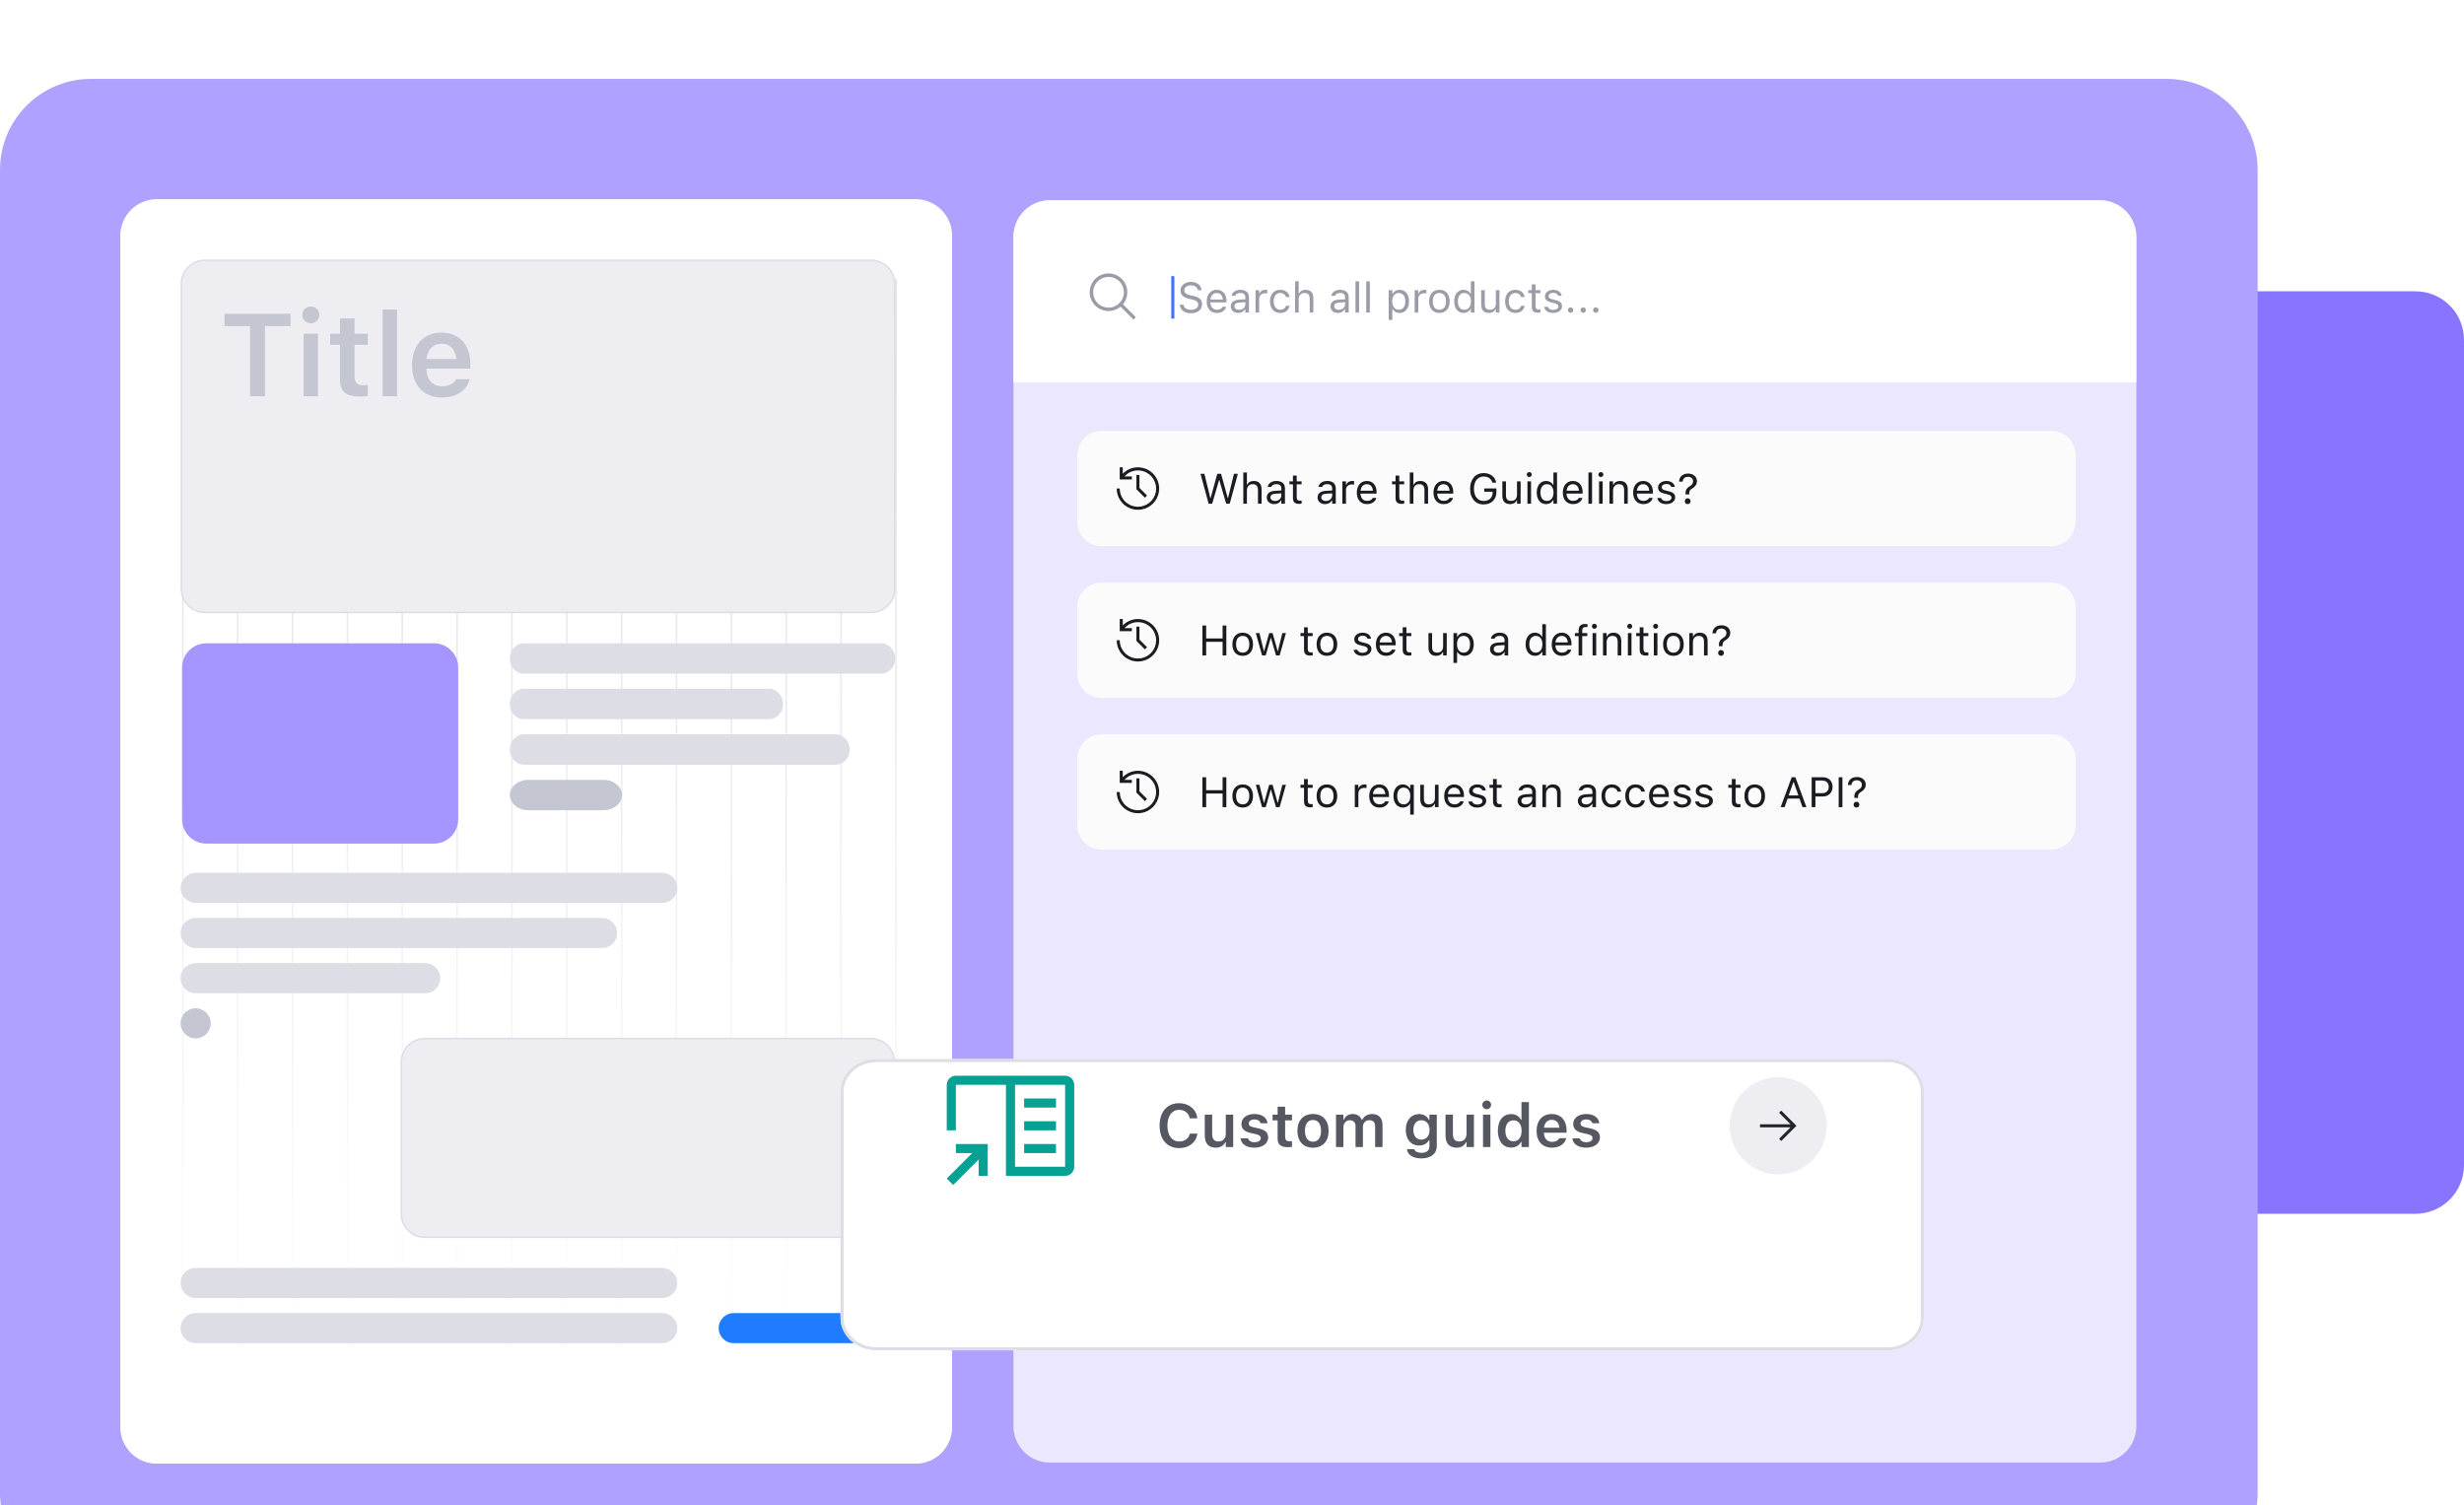 <svg xmlns="http://www.w3.org/2000/svg" fill="none" viewBox="84 66 812 496">
<path d="M742 178C742 169.163 749.163 162 758 162H880C888.837 162 896 169.163 896 178V450C896 458.837 888.837 466 880 466H758C749.163 466 742 458.837 742 450V178Z" fill="#8875FF"/>
<g clip-path="url(#clip0_2947_8080)" filter="url(#filter0_dd_2947_8080)">
<path d="M84 96C84 79.431 97.431 66 114 66H798C814.569 66 828 79.431 828 96V532C828 548.569 814.569 562 798 562H114C97.431 562 84 548.569 84 532V96Z" fill="#AEA1FF"/>
<path d="M123.68 117.68C123.68 111.053 129.052 105.68 135.68 105.68H385.72C392.347 105.68 397.72 111.053 397.72 117.68V510.32C397.72 516.947 392.347 522.32 385.72 522.32H135.68C129.052 522.32 123.68 516.947 123.68 510.32V117.68Z" fill="white"/>
<path d="M124.18 117.68C124.18 111.329 129.328 106.18 135.68 106.18H385.72C392.071 106.18 397.22 111.329 397.22 117.68V510.32C397.22 516.671 392.071 521.82 385.72 521.82H135.68C129.328 521.82 124.18 516.671 124.18 510.32V117.68Z" stroke="white" stroke-opacity="0.8"/>
<g clip-path="url(#clip1_2947_8080)">
<path d="M418 118C418 111.373 423.373 106 430 106H776C782.627 106 788 111.373 788 118V510C788 516.627 782.627 522 776 522H430C423.373 522 418 516.627 418 510V118Z" fill="#EAE7FF"/>
<path d="M418.5 118C418.5 111.649 423.649 106.5 430 106.5H776C782.351 106.5 787.5 111.649 787.5 118V510C787.5 516.351 782.351 521.5 776 521.5H430C423.649 521.5 418.5 516.351 418.5 510V118Z" stroke="#EDEDF2" stroke-opacity="0.3"/>
<path d="M418 118C418 111.373 423.373 106 430 106H776C782.627 106 788 111.373 788 118V166H418V118Z" fill="white"/>
<path d="M458.313 144.517L454.065 140.269C455.086 139.044 455.595 137.472 455.486 135.88C455.377 134.289 454.659 132.801 453.482 131.726C452.304 130.65 450.757 130.07 449.162 130.107C447.568 130.143 446.048 130.793 444.921 131.92C443.793 133.048 443.143 134.567 443.107 136.162C443.071 137.756 443.651 139.303 444.726 140.481C445.802 141.659 447.29 142.377 448.881 142.486C450.472 142.594 452.044 142.085 453.269 141.064L457.517 145.313L458.313 144.517ZM444.25 136.313C444.25 135.311 444.547 134.332 445.104 133.5C445.66 132.667 446.45 132.019 447.376 131.635C448.301 131.252 449.318 131.152 450.301 131.347C451.283 131.543 452.185 132.025 452.893 132.733C453.601 133.441 454.083 134.343 454.278 135.325C454.473 136.307 454.373 137.325 453.99 138.25C453.607 139.175 452.958 139.966 452.125 140.522C451.293 141.078 450.314 141.375 449.313 141.375C447.971 141.374 446.684 140.84 445.735 139.891C444.786 138.942 444.252 137.655 444.25 136.313Z" fill="#9B9CA8"/>
<path fill-rule="evenodd" clip-rule="evenodd" d="M470 145L470 131L471 131L471 145H470Z" fill="#3B73FF"/>
<path d="M476.492 143.232C474.331 143.232 472.937 142.098 472.793 140.491L472.787 140.416H474.017L474.024 140.491C474.113 141.476 475.138 142.098 476.56 142.098C477.9 142.098 478.877 141.407 478.877 140.402V140.396C478.877 139.575 478.31 139.015 476.956 138.714L475.863 138.475C473.887 138.037 473.033 137.128 473.033 135.699V135.692C473.039 134.059 474.468 132.903 476.505 132.903C478.474 132.903 479.848 134.065 479.951 135.535L479.957 135.631H478.727L478.713 135.542C478.577 134.674 477.756 134.031 476.471 134.038C475.241 134.045 474.29 134.626 474.29 135.658V135.665C474.29 136.451 474.83 136.984 476.17 137.278L477.264 137.524C479.322 137.982 480.135 138.81 480.135 140.231V140.238C480.135 142.084 478.693 143.232 476.492 143.232Z" fill="#9B9CA8"/>
<path d="M485.043 143.13C482.938 143.13 481.666 141.653 481.666 139.343V139.336C481.666 137.06 482.965 135.501 484.968 135.501C486.971 135.501 488.188 136.991 488.188 139.192V139.657H482.883C482.917 141.182 483.758 142.07 485.071 142.07C486.069 142.07 486.684 141.599 486.882 141.154L486.91 141.093H488.099L488.085 141.147C487.832 142.146 486.78 143.13 485.043 143.13ZM484.961 136.561C483.868 136.561 483.034 137.306 482.904 138.707H486.978C486.855 137.251 486.048 136.561 484.961 136.561Z" fill="#9B9CA8"/>
<path d="M492.057 143.13C490.656 143.13 489.596 142.282 489.596 140.942V140.929C489.596 139.616 490.567 138.857 492.283 138.755L494.395 138.625V137.955C494.395 137.046 493.841 136.554 492.741 136.554C491.859 136.554 491.278 136.882 491.086 137.456L491.079 137.477H489.89L489.897 137.436C490.088 136.28 491.209 135.501 492.782 135.501C494.579 135.501 495.584 136.424 495.584 137.955V143H494.395V141.913H494.286C493.821 142.699 493.048 143.13 492.057 143.13ZM490.813 140.915C490.813 141.66 491.449 142.098 492.303 142.098C493.513 142.098 494.395 141.305 494.395 140.252V139.582L492.426 139.705C491.305 139.773 490.813 140.17 490.813 140.901V140.915Z" fill="#9B9CA8"/>
<path d="M497.758 143V135.631H498.948V136.725H499.057C499.337 135.952 500.028 135.501 501.026 135.501C501.251 135.501 501.504 135.528 501.62 135.549V136.704C501.374 136.663 501.149 136.636 500.889 136.636C499.754 136.636 498.948 137.354 498.948 138.434V143H497.758Z" fill="#9B9CA8"/>
<path d="M505.9 143.13C503.835 143.13 502.516 141.633 502.516 139.295V139.281C502.516 136.991 503.828 135.501 505.893 135.501C507.684 135.501 508.757 136.533 508.976 137.846L508.983 137.887H507.8L507.793 137.866C507.609 137.142 506.953 136.554 505.893 136.554C504.567 136.554 503.733 137.62 503.733 139.281V139.295C503.733 140.99 504.58 142.077 505.893 142.077C506.884 142.077 507.513 141.64 507.787 140.819L507.8 140.778L508.976 140.771L508.962 140.847C508.662 142.18 507.67 143.13 505.9 143.13Z" fill="#9B9CA8"/>
<path d="M510.787 143V132.705H511.977V136.738H512.086C512.455 135.959 513.146 135.501 514.233 135.501C515.887 135.501 516.81 136.479 516.81 138.229V143H515.62V138.516C515.62 137.189 515.074 136.554 513.898 136.554C512.722 136.554 511.977 137.347 511.977 138.639V143H510.787Z" fill="#9B9CA8"/>
<path d="M524.924 143.13C523.523 143.13 522.463 142.282 522.463 140.942V140.929C522.463 139.616 523.434 138.857 525.15 138.755L527.262 138.625V137.955C527.262 137.046 526.708 136.554 525.608 136.554C524.726 136.554 524.145 136.882 523.953 137.456L523.947 137.477H522.757L522.764 137.436C522.955 136.28 524.077 135.501 525.649 135.501C527.447 135.501 528.452 136.424 528.452 137.955V143H527.262V141.913H527.153C526.688 142.699 525.915 143.13 524.924 143.13ZM523.68 140.915C523.68 141.66 524.316 142.098 525.17 142.098C526.38 142.098 527.262 141.305 527.262 140.252V139.582L525.293 139.705C524.172 139.773 523.68 140.17 523.68 140.901V140.915Z" fill="#9B9CA8"/>
<path d="M530.694 143V132.705H531.883V143H530.694Z" fill="#9B9CA8"/>
<path d="M534.235 143V132.705H535.424V143H534.235Z" fill="#9B9CA8"/>
<path d="M541.645 145.461V135.631H542.834V136.807H542.944C543.395 135.986 544.215 135.501 545.241 135.501C547.107 135.501 548.33 137.012 548.33 139.309V139.322C548.33 141.633 547.114 143.13 545.241 143.13C544.229 143.13 543.347 142.624 542.944 141.838H542.834V145.461H541.645ZM544.967 142.077C546.314 142.077 547.114 141.038 547.114 139.322V139.309C547.114 137.593 546.314 136.554 544.967 136.554C543.627 136.554 542.807 137.606 542.807 139.309V139.322C542.807 141.024 543.627 142.077 544.967 142.077Z" fill="#9B9CA8"/>
<path d="M550.19 143V135.631H551.379V136.725H551.489C551.769 135.952 552.459 135.501 553.457 135.501C553.683 135.501 553.936 135.528 554.052 135.549V136.704C553.806 136.663 553.58 136.636 553.321 136.636C552.186 136.636 551.379 137.354 551.379 138.434V143H550.19Z" fill="#9B9CA8"/>
<path d="M558.345 143.13C556.246 143.13 554.948 141.681 554.948 139.322V139.309C554.948 136.943 556.246 135.501 558.345 135.501C560.444 135.501 561.743 136.943 561.743 139.309V139.322C561.743 141.681 560.444 143.13 558.345 143.13ZM558.345 142.077C559.74 142.077 560.526 141.059 560.526 139.322V139.309C560.526 137.565 559.74 136.554 558.345 136.554C556.951 136.554 556.164 137.565 556.164 139.309V139.322C556.164 141.059 556.951 142.077 558.345 142.077Z" fill="#9B9CA8"/>
<path d="M566.309 143.13C564.443 143.13 563.219 141.619 563.219 139.322V139.309C563.219 136.998 564.436 135.501 566.309 135.501C567.321 135.501 568.203 136.007 568.606 136.793H568.715V132.705H569.905V143H568.715V141.824H568.606C568.155 142.645 567.334 143.13 566.309 143.13ZM566.582 142.077C567.922 142.077 568.743 141.024 568.743 139.322V139.309C568.743 137.606 567.922 136.554 566.582 136.554C565.236 136.554 564.436 137.593 564.436 139.309V139.322C564.436 141.038 565.236 142.077 566.582 142.077Z" fill="#9B9CA8"/>
<path d="M574.656 143.13C572.981 143.13 572.12 142.146 572.12 140.402V135.631H573.309V140.115C573.309 141.441 573.787 142.077 574.963 142.077C576.262 142.077 576.953 141.284 576.953 139.992V135.631H578.142V143H576.953V141.899H576.843C576.481 142.686 575.736 143.13 574.656 143.13Z" fill="#9B9CA8"/>
<path d="M583.378 143.13C581.314 143.13 579.995 141.633 579.995 139.295V139.281C579.995 136.991 581.307 135.501 583.371 135.501C585.162 135.501 586.236 136.533 586.454 137.846L586.461 137.887H585.279L585.272 137.866C585.087 137.142 584.431 136.554 583.371 136.554C582.045 136.554 581.211 137.62 581.211 139.281V139.295C581.211 140.99 582.059 142.077 583.371 142.077C584.363 142.077 584.992 141.64 585.265 140.819L585.279 140.778L586.454 140.771L586.441 140.847C586.14 142.18 585.149 143.13 583.378 143.13Z" fill="#9B9CA8"/>
<path d="M590.953 143.055C589.435 143.055 588.799 142.494 588.799 141.086V136.615H587.637V135.631H588.799V133.724H590.03V135.631H591.643V136.615H590.03V140.785C590.03 141.653 590.33 142.002 591.096 142.002C591.308 142.002 591.424 141.995 591.643 141.975V142.986C591.411 143.027 591.185 143.055 590.953 143.055Z" fill="#9B9CA8"/>
<path d="M595.813 143.13C594.172 143.13 593.044 142.337 592.908 141.12H594.124C594.323 141.735 594.911 142.139 595.854 142.139C596.845 142.139 597.549 141.667 597.549 140.997V140.983C597.549 140.484 597.173 140.136 596.264 139.917L595.122 139.644C593.742 139.315 593.12 138.714 593.12 137.654V137.647C593.12 136.424 594.295 135.501 595.861 135.501C597.406 135.501 598.479 136.273 598.643 137.477H597.474C597.317 136.896 596.743 136.492 595.854 136.492C594.979 136.492 594.336 136.943 594.336 137.593V137.606C594.336 138.105 594.705 138.42 595.574 138.632L596.708 138.905C598.096 139.24 598.766 139.842 598.766 140.895V140.908C598.766 142.221 597.488 143.13 595.813 143.13Z" fill="#9B9CA8"/>
<path d="M601.582 143.068C601.097 143.068 600.694 142.665 600.694 142.18C600.694 141.688 601.097 141.291 601.582 141.291C602.075 141.291 602.471 141.688 602.471 142.18C602.471 142.665 602.075 143.068 601.582 143.068Z" fill="#9B9CA8"/>
<path d="M605.739 143.068C605.253 143.068 604.85 142.665 604.85 142.18C604.85 141.688 605.253 141.291 605.739 141.291C606.231 141.291 606.627 141.688 606.627 142.18C606.627 142.665 606.231 143.068 605.739 143.068Z" fill="#9B9CA8"/>
<path d="M609.895 143.068C609.41 143.068 609.006 142.665 609.006 142.18C609.006 141.688 609.41 141.291 609.895 141.291C610.387 141.291 610.784 141.688 610.784 142.18C610.784 142.665 610.387 143.068 609.895 143.068Z" fill="#9B9CA8"/>
<path d="M439 290C439 285.582 442.582 282 447 282H760C764.418 282 768 285.582 768 290V312C768 316.418 764.418 320 760 320H447C442.582 320 439 316.418 439 312V290Z" fill="#FBFBFC"/>
<path d="M461.295 304L458.5 301.205V296.5H459.5V300.79L462 303.295L461.295 304Z" fill="#1A1C21"/>
<path d="M459 294C458.067 294 457.144 294.187 456.286 294.551C455.427 294.914 454.65 295.446 454 296.115V294H453V298H457V297H454.54C455.478 295.958 456.751 295.277 458.139 295.076C459.527 294.874 460.941 295.166 462.137 295.899C463.332 296.632 464.233 297.761 464.683 299.089C465.133 300.417 465.103 301.861 464.599 303.169C464.096 304.478 463.149 305.569 461.925 306.252C460.7 306.936 459.275 307.169 457.897 306.911C456.519 306.654 455.274 305.921 454.379 304.841C453.485 303.761 452.997 302.402 453 301H452C452 302.384 452.411 303.738 453.18 304.889C453.949 306.04 455.042 306.937 456.321 307.467C457.6 307.997 459.008 308.136 460.366 307.865C461.723 307.595 462.971 306.929 463.95 305.95C464.929 304.971 465.595 303.723 465.865 302.366C466.136 301.008 465.997 299.6 465.467 298.321C464.937 297.042 464.04 295.949 462.889 295.18C461.738 294.411 460.384 294 459 294Z" fill="#1A1C21"/>
<path d="M480.258 306V296.136H481.488V300.401H486.902V296.136H488.133V306H486.902V301.509H481.488V306H480.258Z" fill="#1A1C21"/>
<path d="M493.526 306.13C491.428 306.13 490.129 304.681 490.129 302.322V302.309C490.129 299.943 491.428 298.501 493.526 298.501C495.625 298.501 496.924 299.943 496.924 302.309V302.322C496.924 304.681 495.625 306.13 493.526 306.13ZM493.526 305.077C494.921 305.077 495.707 304.059 495.707 302.322V302.309C495.707 300.565 494.921 299.554 493.526 299.554C492.132 299.554 491.346 300.565 491.346 302.309V302.322C491.346 304.059 492.132 305.077 493.526 305.077Z" fill="#1A1C21"/>
<path d="M499.918 306L497.854 298.631H499.043L500.492 304.523H500.602L502.249 298.631H503.377L505.024 304.523H505.134L506.583 298.631H507.766L505.701 306H504.505L502.857 300.299H502.748L501.107 306H499.918Z" fill="#1A1C21"/>
<path d="M515.894 306.055C514.376 306.055 513.74 305.494 513.74 304.086V299.615H512.578V298.631H513.74V296.724H514.971V298.631H516.584V299.615H514.971V303.785C514.971 304.653 515.271 305.002 516.037 305.002C516.249 305.002 516.365 304.995 516.584 304.975V305.986C516.352 306.027 516.126 306.055 515.894 306.055Z" fill="#1A1C21"/>
<path d="M521.28 306.13C519.182 306.13 517.883 304.681 517.883 302.322V302.309C517.883 299.943 519.182 298.501 521.28 298.501C523.379 298.501 524.678 299.943 524.678 302.309V302.322C524.678 304.681 523.379 306.13 521.28 306.13ZM521.28 305.077C522.675 305.077 523.461 304.059 523.461 302.322V302.309C523.461 300.565 522.675 299.554 521.28 299.554C519.886 299.554 519.1 300.565 519.1 302.309V302.322C519.1 304.059 519.886 305.077 521.28 305.077Z" fill="#1A1C21"/>
<path d="M530.461 306V298.631H531.65V299.725H531.76C532.04 298.952 532.73 298.501 533.729 298.501C533.954 298.501 534.207 298.528 534.323 298.549V299.704C534.077 299.663 533.852 299.636 533.592 299.636C532.457 299.636 531.65 300.354 531.65 301.434V306H530.461Z" fill="#1A1C21"/>
<path d="M538.596 306.13C536.49 306.13 535.219 304.653 535.219 302.343V302.336C535.219 300.06 536.518 298.501 538.521 298.501C540.523 298.501 541.74 299.991 541.74 302.192V302.657H536.436C536.47 304.182 537.311 305.07 538.623 305.07C539.621 305.07 540.236 304.599 540.435 304.154L540.462 304.093H541.651L541.638 304.147C541.385 305.146 540.332 306.13 538.596 306.13ZM538.514 299.561C537.42 299.561 536.586 300.306 536.456 301.707H540.53C540.407 300.251 539.601 299.561 538.514 299.561Z" fill="#1A1C21"/>
<path d="M548.727 308.461V304.893H548.617C548.214 305.672 547.366 306.13 546.313 306.13C544.44 306.13 543.217 304.619 543.217 302.322V302.309C543.217 299.998 544.434 298.501 546.313 298.501C547.305 298.501 548.173 299.021 548.645 299.861H548.727V298.631H549.916V308.461H548.727ZM546.594 305.077C547.92 305.077 548.761 304.011 548.761 302.322V302.309C548.761 300.613 547.92 299.554 546.587 299.554C545.24 299.554 544.434 300.593 544.434 302.309V302.322C544.434 304.038 545.24 305.077 546.594 305.077Z" fill="#1A1C21"/>
<path d="M554.585 306.13C552.91 306.13 552.049 305.146 552.049 303.402V298.631H553.238V303.115C553.238 304.441 553.717 305.077 554.893 305.077C556.191 305.077 556.882 304.284 556.882 302.992V298.631H558.071V306H556.882V304.899H556.772C556.41 305.686 555.665 306.13 554.585 306.13Z" fill="#1A1C21"/>
<path d="M563.301 306.13C561.195 306.13 559.924 304.653 559.924 302.343V302.336C559.924 300.06 561.223 298.501 563.226 298.501C565.229 298.501 566.445 299.991 566.445 302.192V302.657H561.141C561.175 304.182 562.016 305.07 563.328 305.07C564.326 305.07 564.941 304.599 565.14 304.154L565.167 304.093H566.356L566.343 304.147C566.09 305.146 565.037 306.13 563.301 306.13ZM563.219 299.561C562.125 299.561 561.291 300.306 561.161 301.707H565.235C565.112 300.251 564.306 299.561 563.219 299.561Z" fill="#1A1C21"/>
<path d="M570.82 306.13C569.18 306.13 568.052 305.337 567.915 304.12H569.132C569.33 304.735 569.918 305.139 570.861 305.139C571.853 305.139 572.557 304.667 572.557 303.997V303.983C572.557 303.484 572.181 303.136 571.271 302.917L570.13 302.644C568.749 302.315 568.127 301.714 568.127 300.654V300.647C568.127 299.424 569.303 298.501 570.868 298.501C572.413 298.501 573.486 299.273 573.65 300.477H572.481C572.324 299.896 571.75 299.492 570.861 299.492C569.986 299.492 569.344 299.943 569.344 300.593V300.606C569.344 301.105 569.713 301.42 570.581 301.632L571.716 301.905C573.104 302.24 573.773 302.842 573.773 303.895V303.908C573.773 305.221 572.495 306.13 570.82 306.13Z" fill="#1A1C21"/>
<path d="M578.169 306.055C576.651 306.055 576.016 305.494 576.016 304.086V299.615H574.854V298.631H576.016V296.724H577.246V298.631H578.859V299.615H577.246V303.785C577.246 304.653 577.547 305.002 578.312 305.002C578.524 305.002 578.641 304.995 578.859 304.975V305.986C578.627 306.027 578.401 306.055 578.169 306.055Z" fill="#1A1C21"/>
<path d="M586.598 306.13C585.196 306.13 584.137 305.282 584.137 303.942V303.929C584.137 302.616 585.107 301.857 586.823 301.755L588.936 301.625V300.955C588.936 300.046 588.382 299.554 587.281 299.554C586.399 299.554 585.818 299.882 585.627 300.456L585.62 300.477H584.431L584.438 300.436C584.629 299.28 585.75 298.501 587.322 298.501C589.12 298.501 590.125 299.424 590.125 300.955V306H588.936V304.913H588.826C588.361 305.699 587.589 306.13 586.598 306.13ZM585.354 303.915C585.354 304.66 585.989 305.098 586.844 305.098C588.054 305.098 588.936 304.305 588.936 303.252V302.582L586.967 302.705C585.846 302.773 585.354 303.17 585.354 303.901V303.915Z" fill="#1A1C21"/>
<path d="M592.299 306V298.631H593.488V299.738H593.598C593.967 298.959 594.657 298.501 595.744 298.501C597.398 298.501 598.321 299.479 598.321 301.229V306H597.132V301.516C597.132 300.189 596.585 299.554 595.409 299.554C594.233 299.554 593.488 300.347 593.488 301.639V306H592.299Z" fill="#1A1C21"/>
<path d="M606.436 306.13C605.034 306.13 603.975 305.282 603.975 303.942V303.929C603.975 302.616 604.945 301.857 606.661 301.755L608.773 301.625V300.955C608.773 300.046 608.22 299.554 607.119 299.554C606.237 299.554 605.656 299.882 605.465 300.456L605.458 300.477H604.269L604.275 300.436C604.467 299.28 605.588 298.501 607.16 298.501C608.958 298.501 609.963 299.424 609.963 300.955V306H608.773V304.913H608.664C608.199 305.699 607.427 306.13 606.436 306.13ZM605.191 303.915C605.191 304.66 605.827 305.098 606.682 305.098C607.892 305.098 608.773 304.305 608.773 303.252V302.582L606.805 302.705C605.684 302.773 605.191 303.17 605.191 303.901V303.915Z" fill="#1A1C21"/>
<path d="M615.151 306.13C613.087 306.13 611.768 304.633 611.768 302.295V302.281C611.768 299.991 613.08 298.501 615.145 298.501C616.936 298.501 618.009 299.533 618.228 300.846L618.234 300.887H617.052L617.045 300.866C616.86 300.142 616.204 299.554 615.145 299.554C613.818 299.554 612.984 300.62 612.984 302.281V302.295C612.984 303.99 613.832 305.077 615.145 305.077C616.136 305.077 616.765 304.64 617.038 303.819L617.052 303.778L618.228 303.771L618.214 303.847C617.913 305.18 616.922 306.13 615.151 306.13Z" fill="#1A1C21"/>
<path d="M622.985 306.13C620.921 306.13 619.602 304.633 619.602 302.295V302.281C619.602 299.991 620.914 298.501 622.979 298.501C624.77 298.501 625.843 299.533 626.062 300.846L626.068 300.887H624.886L624.879 300.866C624.694 300.142 624.038 299.554 622.979 299.554C621.652 299.554 620.818 300.62 620.818 302.281V302.295C620.818 303.99 621.666 305.077 622.979 305.077C623.97 305.077 624.599 304.64 624.872 303.819L624.886 303.778L626.062 303.771L626.048 303.847C625.747 305.18 624.756 306.13 622.985 306.13Z" fill="#1A1C21"/>
<path d="M630.812 306.13C628.707 306.13 627.436 304.653 627.436 302.343V302.336C627.436 300.06 628.734 298.501 630.737 298.501C632.74 298.501 633.957 299.991 633.957 302.192V302.657H628.652C628.687 304.182 629.527 305.07 630.84 305.07C631.838 305.07 632.453 304.599 632.651 304.154L632.679 304.093H633.868L633.854 304.147C633.602 305.146 632.549 306.13 630.812 306.13ZM630.73 299.561C629.637 299.561 628.803 300.306 628.673 301.707H632.747C632.624 300.251 631.817 299.561 630.73 299.561Z" fill="#1A1C21"/>
<path d="M638.332 306.13C636.691 306.13 635.563 305.337 635.427 304.12H636.644C636.842 304.735 637.43 305.139 638.373 305.139C639.364 305.139 640.068 304.667 640.068 303.997V303.983C640.068 303.484 639.692 303.136 638.783 302.917L637.642 302.644C636.261 302.315 635.639 301.714 635.639 300.654V300.647C635.639 299.424 636.814 298.501 638.38 298.501C639.925 298.501 640.998 299.273 641.162 300.477H639.993C639.836 299.896 639.262 299.492 638.373 299.492C637.498 299.492 636.855 299.943 636.855 300.593V300.606C636.855 301.105 637.225 301.42 638.093 301.632L639.228 301.905C640.615 302.24 641.285 302.842 641.285 303.895V303.908C641.285 305.221 640.007 306.13 638.332 306.13Z" fill="#1A1C21"/>
<path d="M645.523 306.13C643.883 306.13 642.755 305.337 642.618 304.12H643.835C644.033 304.735 644.621 305.139 645.564 305.139C646.556 305.139 647.26 304.667 647.26 303.997V303.983C647.26 303.484 646.884 303.136 645.975 302.917L644.833 302.644C643.452 302.315 642.83 301.714 642.83 300.654V300.647C642.83 299.424 644.006 298.501 645.571 298.501C647.116 298.501 648.189 299.273 648.354 300.477H647.185C647.027 299.896 646.453 299.492 645.564 299.492C644.689 299.492 644.047 299.943 644.047 300.593V300.606C644.047 301.105 644.416 301.42 645.284 301.632L646.419 301.905C647.807 302.24 648.477 302.842 648.477 303.895V303.908C648.477 305.221 647.198 306.13 645.523 306.13Z" fill="#1A1C21"/>
<path d="M656.878 306.055C655.36 306.055 654.725 305.494 654.725 304.086V299.615H653.562V298.631H654.725V296.724H655.955V298.631H657.568V299.615H655.955V303.785C655.955 304.653 656.256 305.002 657.021 305.002C657.233 305.002 657.35 304.995 657.568 304.975V305.986C657.336 306.027 657.11 306.055 656.878 306.055Z" fill="#1A1C21"/>
<path d="M662.265 306.13C660.166 306.13 658.867 304.681 658.867 302.322V302.309C658.867 299.943 660.166 298.501 662.265 298.501C664.363 298.501 665.662 299.943 665.662 302.309V302.322C665.662 304.681 664.363 306.13 662.265 306.13ZM662.265 305.077C663.659 305.077 664.445 304.059 664.445 302.322V302.309C664.445 300.565 663.659 299.554 662.265 299.554C660.87 299.554 660.084 300.565 660.084 302.309V302.322C660.084 304.059 660.87 305.077 662.265 305.077Z" fill="#1A1C21"/>
<path d="M670.81 306L674.446 296.136H675.663L679.3 306H678.008L677.017 303.177H673.093L672.102 306H670.81ZM675 297.729L673.455 302.131H676.654L675.109 297.729H675Z" fill="#1A1C21"/>
<path d="M681.029 306V296.136H684.748C686.601 296.136 687.913 297.414 687.913 299.287V299.301C687.913 301.174 686.601 302.479 684.748 302.479H682.26V306H681.029ZM684.434 297.229H682.26V301.386H684.434C685.842 301.386 686.655 300.613 686.655 299.314V299.301C686.655 298.002 685.842 297.229 684.434 297.229Z" fill="#1A1C21"/>
<path d="M689.93 306V296.136H691.16V306H689.93Z" fill="#1A1C21"/>
<path d="M695.104 302.951V302.322C695.098 301.42 695.535 300.805 696.472 300.244C697.265 299.759 697.572 299.328 697.572 298.604V298.59C697.572 297.749 696.916 297.127 695.897 297.127C694.865 297.127 694.209 297.735 694.141 298.706L694.127 298.713L692.965 298.72V298.706C693.04 297.236 694.024 296.061 695.945 296.061C697.668 296.061 698.844 297.127 698.844 298.528V298.542C698.844 299.608 698.29 300.367 697.415 300.894C696.547 301.406 696.301 301.789 696.301 302.507V302.951H695.104ZM695.795 306.123C695.241 306.123 694.845 305.727 694.845 305.173C694.845 304.612 695.241 304.216 695.795 304.216C696.349 304.216 696.738 304.612 696.738 305.173C696.738 305.727 696.349 306.123 695.795 306.123Z" fill="#1A1C21"/>
<path d="M439 240C439 235.582 442.582 232 447 232H760C764.418 232 768 235.582 768 240V262C768 266.418 764.418 270 760 270H447C442.582 270 439 266.418 439 262V240Z" fill="#FBFBFC"/>
<path d="M461.295 254L458.5 251.205V246.5H459.5V250.79L462 253.295L461.295 254Z" fill="#1A1C21"/>
<path d="M459 244C458.067 244 457.144 244.187 456.286 244.551C455.427 244.914 454.65 245.446 454 246.115V244H453V248H457V247H454.54C455.478 245.958 456.751 245.277 458.139 245.076C459.527 244.874 460.941 245.166 462.137 245.899C463.332 246.632 464.233 247.761 464.683 249.089C465.133 250.417 465.103 251.861 464.599 253.169C464.096 254.478 463.149 255.569 461.925 256.252C460.7 256.936 459.275 257.169 457.897 256.911C456.519 256.654 455.274 255.921 454.379 254.841C453.485 253.761 452.997 252.402 453 251H452C452 252.384 452.411 253.738 453.18 254.889C453.949 256.04 455.042 256.937 456.321 257.467C457.6 257.997 459.008 258.136 460.366 257.865C461.723 257.595 462.971 256.929 463.95 255.95C464.929 254.971 465.595 253.723 465.865 252.366C466.136 251.008 465.997 249.6 465.467 248.321C464.937 247.042 464.04 245.949 462.889 245.18C461.738 244.411 460.384 244 459 244Z" fill="#1A1C21"/>
<path d="M480.258 256V246.136H481.488V250.401H486.902V246.136H488.133V256H486.902V251.509H481.488V256H480.258Z" fill="#1A1C21"/>
<path d="M493.526 256.13C491.428 256.13 490.129 254.681 490.129 252.322V252.309C490.129 249.943 491.428 248.501 493.526 248.501C495.625 248.501 496.924 249.943 496.924 252.309V252.322C496.924 254.681 495.625 256.13 493.526 256.13ZM493.526 255.077C494.921 255.077 495.707 254.059 495.707 252.322V252.309C495.707 250.565 494.921 249.554 493.526 249.554C492.132 249.554 491.346 250.565 491.346 252.309V252.322C491.346 254.059 492.132 255.077 493.526 255.077Z" fill="#1A1C21"/>
<path d="M499.918 256L497.854 248.631H499.043L500.492 254.523H500.602L502.249 248.631H503.377L505.024 254.523H505.134L506.583 248.631H507.766L505.701 256H504.505L502.857 250.299H502.748L501.107 256H499.918Z" fill="#1A1C21"/>
<path d="M515.894 256.055C514.376 256.055 513.74 255.494 513.74 254.086V249.615H512.578V248.631H513.74V246.724H514.971V248.631H516.584V249.615H514.971V253.785C514.971 254.653 515.271 255.002 516.037 255.002C516.249 255.002 516.365 254.995 516.584 254.975V255.986C516.352 256.027 516.126 256.055 515.894 256.055Z" fill="#1A1C21"/>
<path d="M521.28 256.13C519.182 256.13 517.883 254.681 517.883 252.322V252.309C517.883 249.943 519.182 248.501 521.28 248.501C523.379 248.501 524.678 249.943 524.678 252.309V252.322C524.678 254.681 523.379 256.13 521.28 256.13ZM521.28 255.077C522.675 255.077 523.461 254.059 523.461 252.322V252.309C523.461 250.565 522.675 249.554 521.28 249.554C519.886 249.554 519.1 250.565 519.1 252.309V252.322C519.1 254.059 519.886 255.077 521.28 255.077Z" fill="#1A1C21"/>
<path d="M532.99 256.13C531.35 256.13 530.222 255.337 530.085 254.12H531.302C531.5 254.735 532.088 255.139 533.031 255.139C534.022 255.139 534.727 254.667 534.727 253.997V253.983C534.727 253.484 534.351 253.136 533.441 252.917L532.3 252.644C530.919 252.315 530.297 251.714 530.297 250.654V250.647C530.297 249.424 531.473 248.501 533.038 248.501C534.583 248.501 535.656 249.273 535.82 250.477H534.651C534.494 249.896 533.92 249.492 533.031 249.492C532.156 249.492 531.514 249.943 531.514 250.593V250.606C531.514 251.105 531.883 251.42 532.751 251.632L533.886 251.905C535.273 252.24 535.943 252.842 535.943 253.895V253.908C535.943 255.221 534.665 256.13 532.99 256.13Z" fill="#1A1C21"/>
<path d="M540.797 256.13C538.691 256.13 537.42 254.653 537.42 252.343V252.336C537.42 250.06 538.719 248.501 540.722 248.501C542.725 248.501 543.941 249.991 543.941 252.192V252.657H538.637C538.671 254.182 539.512 255.07 540.824 255.07C541.822 255.07 542.438 254.599 542.636 254.154L542.663 254.093H543.853L543.839 254.147C543.586 255.146 542.533 256.13 540.797 256.13ZM540.715 249.561C539.621 249.561 538.787 250.306 538.657 251.707H542.731C542.608 250.251 541.802 249.561 540.715 249.561Z" fill="#1A1C21"/>
<path d="M548.405 256.055C546.888 256.055 546.252 255.494 546.252 254.086V249.615H545.09V248.631H546.252V246.724H547.482V248.631H549.096V249.615H547.482V253.785C547.482 254.653 547.783 255.002 548.549 255.002C548.761 255.002 548.877 254.995 549.096 254.975V255.986C548.863 256.027 548.638 256.055 548.405 256.055Z" fill="#1A1C21"/>
<path d="M557.278 256.13C555.604 256.13 554.742 255.146 554.742 253.402V248.631H555.932V253.115C555.932 254.441 556.41 255.077 557.586 255.077C558.885 255.077 559.575 254.284 559.575 252.992V248.631H560.765V256H559.575V254.899H559.466C559.104 255.686 558.358 256.13 557.278 256.13Z" fill="#1A1C21"/>
<path d="M562.986 258.461V248.631H564.176V249.807H564.285C564.736 248.986 565.557 248.501 566.582 248.501C568.448 248.501 569.672 250.012 569.672 252.309V252.322C569.672 254.633 568.455 256.13 566.582 256.13C565.57 256.13 564.688 255.624 564.285 254.838H564.176V258.461H562.986ZM566.309 255.077C567.655 255.077 568.455 254.038 568.455 252.322V252.309C568.455 250.593 567.655 249.554 566.309 249.554C564.969 249.554 564.148 250.606 564.148 252.309V252.322C564.148 254.024 564.969 255.077 566.309 255.077Z" fill="#1A1C21"/>
<path d="M577.492 256.13C576.091 256.13 575.031 255.282 575.031 253.942V253.929C575.031 252.616 576.002 251.857 577.718 251.755L579.83 251.625V250.955C579.83 250.046 579.276 249.554 578.176 249.554C577.294 249.554 576.713 249.882 576.521 250.456L576.515 250.477H575.325L575.332 250.436C575.523 249.28 576.645 248.501 578.217 248.501C580.015 248.501 581.02 249.424 581.02 250.955V256H579.83V254.913H579.721C579.256 255.699 578.483 256.13 577.492 256.13ZM576.248 253.915C576.248 254.66 576.884 255.098 577.738 255.098C578.948 255.098 579.83 254.305 579.83 253.252V252.582L577.861 252.705C576.74 252.773 576.248 253.17 576.248 253.901V253.915Z" fill="#1A1C21"/>
<path d="M589.852 256.13C587.985 256.13 586.762 254.619 586.762 252.322V252.309C586.762 249.998 587.979 248.501 589.852 248.501C590.863 248.501 591.745 249.007 592.148 249.793H592.258V245.705H593.447V256H592.258V254.824H592.148C591.697 255.645 590.877 256.13 589.852 256.13ZM590.125 255.077C591.465 255.077 592.285 254.024 592.285 252.322V252.309C592.285 250.606 591.465 249.554 590.125 249.554C588.778 249.554 587.979 250.593 587.979 252.309V252.322C587.979 254.038 588.778 255.077 590.125 255.077Z" fill="#1A1C21"/>
<path d="M598.738 256.13C596.633 256.13 595.361 254.653 595.361 252.343V252.336C595.361 250.06 596.66 248.501 598.663 248.501C600.666 248.501 601.883 249.991 601.883 252.192V252.657H596.578C596.612 254.182 597.453 255.07 598.766 255.07C599.764 255.07 600.379 254.599 600.577 254.154L600.604 254.093H601.794L601.78 254.147C601.527 255.146 600.475 256.13 598.738 256.13ZM598.656 249.561C597.562 249.561 596.729 250.306 596.599 251.707H600.673C600.55 250.251 599.743 249.561 598.656 249.561Z" fill="#1A1C21"/>
<path d="M604.221 256V249.615H602.997V248.631H604.221V247.811C604.221 246.341 604.959 245.637 606.36 245.637C606.647 245.637 606.907 245.657 607.153 245.705V246.655C607.01 246.628 606.812 246.621 606.6 246.621C605.752 246.621 605.41 247.038 605.41 247.845V248.631H607.085V249.615H605.41V256H604.221Z" fill="#1A1C21"/>
<path d="M609.43 247.209C608.979 247.209 608.609 246.84 608.609 246.389C608.609 245.938 608.979 245.568 609.43 245.568C609.881 245.568 610.25 245.938 610.25 246.389C610.25 246.84 609.881 247.209 609.43 247.209ZM608.828 256V248.631H610.018V256H608.828Z" fill="#1A1C21"/>
<path d="M612.26 256V248.631H613.449V249.738H613.559C613.928 248.959 614.618 248.501 615.705 248.501C617.359 248.501 618.282 249.479 618.282 251.229V256H617.093V251.516C617.093 250.189 616.546 249.554 615.37 249.554C614.194 249.554 613.449 250.347 613.449 251.639V256H612.26Z" fill="#1A1C21"/>
<path d="M621.064 247.209C620.613 247.209 620.244 246.84 620.244 246.389C620.244 245.938 620.613 245.568 621.064 245.568C621.516 245.568 621.885 245.938 621.885 246.389C621.885 246.84 621.516 247.209 621.064 247.209ZM620.463 256V248.631H621.652V256H620.463Z" fill="#1A1C21"/>
<path d="M626.513 256.055C624.995 256.055 624.359 255.494 624.359 254.086V249.615H623.197V248.631H624.359V246.724H625.59V248.631H627.203V249.615H625.59V253.785C625.59 254.653 625.891 255.002 626.656 255.002C626.868 255.002 626.984 254.995 627.203 254.975V255.986C626.971 256.027 626.745 256.055 626.513 256.055Z" fill="#1A1C21"/>
<path d="M629.609 247.209C629.158 247.209 628.789 246.84 628.789 246.389C628.789 245.938 629.158 245.568 629.609 245.568C630.061 245.568 630.43 245.938 630.43 246.389C630.43 246.84 630.061 247.209 629.609 247.209ZM629.008 256V248.631H630.197V256H629.008Z" fill="#1A1C21"/>
<path d="M635.468 256.13C633.369 256.13 632.07 254.681 632.07 252.322V252.309C632.07 249.943 633.369 248.501 635.468 248.501C637.566 248.501 638.865 249.943 638.865 252.309V252.322C638.865 254.681 637.566 256.13 635.468 256.13ZM635.468 255.077C636.862 255.077 637.648 254.059 637.648 252.322V252.309C637.648 250.565 636.862 249.554 635.468 249.554C634.073 249.554 633.287 250.565 633.287 252.309V252.322C633.287 254.059 634.073 255.077 635.468 255.077Z" fill="#1A1C21"/>
<path d="M640.711 256V248.631H641.9V249.738H642.01C642.379 248.959 643.069 248.501 644.156 248.501C645.811 248.501 646.733 249.479 646.733 251.229V256H645.544V251.516C645.544 250.189 644.997 249.554 643.821 249.554C642.646 249.554 641.9 250.347 641.9 251.639V256H640.711Z" fill="#1A1C21"/>
<path d="M650.466 252.951V252.322C650.459 251.42 650.896 250.805 651.833 250.244C652.626 249.759 652.934 249.328 652.934 248.604V248.59C652.934 247.749 652.277 247.127 651.259 247.127C650.227 247.127 649.57 247.735 649.502 248.706L649.488 248.713L648.326 248.72V248.706C648.401 247.236 649.386 246.061 651.307 246.061C653.029 246.061 654.205 247.127 654.205 248.528V248.542C654.205 249.608 653.651 250.367 652.776 250.894C651.908 251.406 651.662 251.789 651.662 252.507V252.951H650.466ZM651.156 256.123C650.603 256.123 650.206 255.727 650.206 255.173C650.206 254.612 650.603 254.216 651.156 254.216C651.71 254.216 652.1 254.612 652.1 255.173C652.1 255.727 651.71 256.123 651.156 256.123Z" fill="#1A1C21"/>
<path d="M439 190C439 185.582 442.582 182 447 182H760C764.418 182 768 185.582 768 190V212C768 216.418 764.418 220 760 220H447C442.582 220 439 216.418 439 212V190Z" fill="#FBFBFC"/>
<path d="M461.295 204L458.5 201.205V196.5H459.5V200.79L462 203.295L461.295 204Z" fill="#1A1C21"/>
<path d="M459 194C458.067 194 457.144 194.187 456.286 194.551C455.427 194.914 454.65 195.446 454 196.115V194H453V198H457V197H454.54C455.478 195.958 456.751 195.277 458.139 195.076C459.527 194.874 460.941 195.166 462.137 195.899C463.332 196.632 464.233 197.761 464.683 199.089C465.133 200.417 465.103 201.861 464.599 203.169C464.096 204.478 463.149 205.569 461.925 206.252C460.7 206.936 459.275 207.169 457.897 206.911C456.519 206.654 455.274 205.921 454.379 204.841C453.485 203.761 452.997 202.402 453 201H452C452 202.384 452.411 203.738 453.18 204.889C453.949 206.04 455.042 206.937 456.321 207.467C457.6 207.997 459.008 208.136 460.366 207.865C461.723 207.595 462.971 206.929 463.95 205.95C464.929 204.971 465.595 203.723 465.865 202.366C466.136 201.008 465.997 199.6 465.467 198.321C464.937 197.042 464.04 195.949 462.889 195.18C461.738 194.411 460.384 194 459 194Z" fill="#1A1C21"/>
<path d="M482.302 206L479.615 196.136H480.9L482.862 204.154H482.944L485.152 196.136H486.396L488.604 204.154H488.687L490.648 196.136H491.934L489.247 206H488.085L485.815 198.214H485.733L483.464 206H482.302Z" fill="#1A1C21"/>
<path d="M493.725 206V195.705H494.914V199.738H495.023C495.393 198.959 496.083 198.501 497.17 198.501C498.824 198.501 499.747 199.479 499.747 201.229V206H498.558V201.516C498.558 200.189 498.011 199.554 496.835 199.554C495.659 199.554 494.914 200.347 494.914 201.639V206H493.725Z" fill="#1A1C21"/>
<path d="M503.924 206.13C502.522 206.13 501.463 205.282 501.463 203.942V203.929C501.463 202.616 502.434 201.857 504.149 201.755L506.262 201.625V200.955C506.262 200.046 505.708 199.554 504.607 199.554C503.726 199.554 503.145 199.882 502.953 200.456L502.946 200.477H501.757L501.764 200.436C501.955 199.28 503.076 198.501 504.648 198.501C506.446 198.501 507.451 199.424 507.451 200.955V206H506.262V204.913H506.152C505.688 205.699 504.915 206.13 503.924 206.13ZM502.68 203.915C502.68 204.66 503.315 205.098 504.17 205.098C505.38 205.098 506.262 204.305 506.262 203.252V202.582L504.293 202.705C503.172 202.773 502.68 203.17 502.68 203.901V203.915Z" fill="#1A1C21"/>
<path d="M512.243 206.055C510.726 206.055 510.09 205.494 510.09 204.086V199.615H508.928V198.631H510.09V196.724H511.32V198.631H512.934V199.615H511.32V203.785C511.32 204.653 511.621 205.002 512.387 205.002C512.599 205.002 512.715 204.995 512.934 204.975V205.986C512.701 206.027 512.476 206.055 512.243 206.055Z" fill="#1A1C21"/>
<path d="M520.672 206.13C519.271 206.13 518.211 205.282 518.211 203.942V203.929C518.211 202.616 519.182 201.857 520.897 201.755L523.01 201.625V200.955C523.01 200.046 522.456 199.554 521.355 199.554C520.474 199.554 519.893 199.882 519.701 200.456L519.694 200.477H518.505L518.512 200.436C518.703 199.28 519.824 198.501 521.396 198.501C523.194 198.501 524.199 199.424 524.199 200.955V206H523.01V204.913H522.9C522.436 205.699 521.663 206.13 520.672 206.13ZM519.428 203.915C519.428 204.66 520.063 205.098 520.918 205.098C522.128 205.098 523.01 204.305 523.01 203.252V202.582L521.041 202.705C519.92 202.773 519.428 203.17 519.428 203.901V203.915Z" fill="#1A1C21"/>
<path d="M526.373 206V198.631H527.562V199.725H527.672C527.952 198.952 528.643 198.501 529.641 198.501C529.866 198.501 530.119 198.528 530.235 198.549V199.704C529.989 199.663 529.764 199.636 529.504 199.636C528.369 199.636 527.562 200.354 527.562 201.434V206H526.373Z" fill="#1A1C21"/>
<path d="M534.508 206.13C532.402 206.13 531.131 204.653 531.131 202.343V202.336C531.131 200.06 532.43 198.501 534.433 198.501C536.436 198.501 537.652 199.991 537.652 202.192V202.657H532.348C532.382 204.182 533.223 205.07 534.535 205.07C535.533 205.07 536.148 204.599 536.347 204.154L536.374 204.093H537.563L537.55 204.147C537.297 205.146 536.244 206.13 534.508 206.13ZM534.426 199.561C533.332 199.561 532.498 200.306 532.368 201.707H536.442C536.319 200.251 535.513 199.561 534.426 199.561Z" fill="#1A1C21"/>
<path d="M546.054 206.055C544.536 206.055 543.9 205.494 543.9 204.086V199.615H542.738V198.631H543.9V196.724H545.131V198.631H546.744V199.615H545.131V203.785C545.131 204.653 545.432 205.002 546.197 205.002C546.409 205.002 546.525 204.995 546.744 204.975V205.986C546.512 206.027 546.286 206.055 546.054 206.055Z" fill="#1A1C21"/>
<path d="M548.59 206V195.705H549.779V199.738H549.889C550.258 198.959 550.948 198.501 552.035 198.501C553.689 198.501 554.612 199.479 554.612 201.229V206H553.423V201.516C553.423 200.189 552.876 199.554 551.7 199.554C550.524 199.554 549.779 200.347 549.779 201.639V206H548.59Z" fill="#1A1C21"/>
<path d="M559.773 206.13C557.668 206.13 556.396 204.653 556.396 202.343V202.336C556.396 200.06 557.695 198.501 559.698 198.501C561.701 198.501 562.918 199.991 562.918 202.192V202.657H557.613C557.647 204.182 558.488 205.07 559.801 205.07C560.799 205.07 561.414 204.599 561.612 204.154L561.64 204.093H562.829L562.815 204.147C562.562 205.146 561.51 206.13 559.773 206.13ZM559.691 199.561C558.598 199.561 557.764 200.306 557.634 201.707H561.708C561.585 200.251 560.778 199.561 559.691 199.561Z" fill="#1A1C21"/>
<path d="M572.939 206.232C570.212 206.232 568.469 204.223 568.469 201.071V201.058C568.469 197.947 570.239 195.903 572.939 195.903C575.127 195.903 576.665 197.134 577.055 199.007L577.068 199.075H575.824L575.804 199.007C575.4 197.735 574.409 197.038 572.939 197.038C570.984 197.038 569.727 198.61 569.727 201.058V201.071C569.727 203.553 570.964 205.098 572.946 205.098C574.71 205.098 575.899 203.97 575.899 202.302V202.062H573.131V200.982H577.13V202.186C577.13 204.619 575.462 206.232 572.939 206.232Z" fill="#1A1C21"/>
<path d="M581.628 206.13C579.953 206.13 579.092 205.146 579.092 203.402V198.631H580.281V203.115C580.281 204.441 580.76 205.077 581.936 205.077C583.234 205.077 583.925 204.284 583.925 202.992V198.631H585.114V206H583.925V204.899H583.815C583.453 205.686 582.708 206.13 581.628 206.13Z" fill="#1A1C21"/>
<path d="M587.965 197.209C587.514 197.209 587.145 196.84 587.145 196.389C587.145 195.938 587.514 195.568 587.965 195.568C588.416 195.568 588.785 195.938 588.785 196.389C588.785 196.84 588.416 197.209 587.965 197.209ZM587.363 206V198.631H588.553V206H587.363Z" fill="#1A1C21"/>
<path d="M593.516 206.13C591.649 206.13 590.426 204.619 590.426 202.322V202.309C590.426 199.998 591.643 198.501 593.516 198.501C594.527 198.501 595.409 199.007 595.812 199.793H595.922V195.705H597.111V206H595.922V204.824H595.812C595.361 205.645 594.541 206.13 593.516 206.13ZM593.789 205.077C595.129 205.077 595.949 204.024 595.949 202.322V202.309C595.949 200.606 595.129 199.554 593.789 199.554C592.442 199.554 591.643 200.593 591.643 202.309V202.322C591.643 204.038 592.442 205.077 593.789 205.077Z" fill="#1A1C21"/>
<path d="M602.402 206.13C600.297 206.13 599.025 204.653 599.025 202.343V202.336C599.025 200.06 600.324 198.501 602.327 198.501C604.33 198.501 605.547 199.991 605.547 202.192V202.657H600.242C600.276 204.182 601.117 205.07 602.43 205.07C603.428 205.07 604.043 204.599 604.241 204.154L604.269 204.093H605.458L605.444 204.147C605.191 205.146 604.139 206.13 602.402 206.13ZM602.32 199.561C601.227 199.561 600.393 200.306 600.263 201.707H604.337C604.214 200.251 603.407 199.561 602.32 199.561Z" fill="#1A1C21"/>
<path d="M607.461 206V195.705H608.65V206H607.461Z" fill="#1A1C21"/>
<path d="M611.562 197.209C611.111 197.209 610.742 196.84 610.742 196.389C610.742 195.938 611.111 195.568 611.562 195.568C612.014 195.568 612.383 195.938 612.383 196.389C612.383 196.84 612.014 197.209 611.562 197.209ZM610.961 206V198.631H612.15V206H610.961Z" fill="#1A1C21"/>
<path d="M614.393 206V198.631H615.582V199.738H615.691C616.061 198.959 616.751 198.501 617.838 198.501C619.492 198.501 620.415 199.479 620.415 201.229V206H619.226V201.516C619.226 200.189 618.679 199.554 617.503 199.554C616.327 199.554 615.582 200.347 615.582 201.639V206H614.393Z" fill="#1A1C21"/>
<path d="M625.576 206.13C623.471 206.13 622.199 204.653 622.199 202.343V202.336C622.199 200.06 623.498 198.501 625.501 198.501C627.504 198.501 628.721 199.991 628.721 202.192V202.657H623.416C623.45 204.182 624.291 205.07 625.604 205.07C626.602 205.07 627.217 204.599 627.415 204.154L627.442 204.093H628.632L628.618 204.147C628.365 205.146 627.312 206.13 625.576 206.13ZM625.494 199.561C624.4 199.561 623.566 200.306 623.437 201.707H627.511C627.388 200.251 626.581 199.561 625.494 199.561Z" fill="#1A1C21"/>
<path d="M633.096 206.13C631.455 206.13 630.327 205.337 630.19 204.12H631.407C631.605 204.735 632.193 205.139 633.137 205.139C634.128 205.139 634.832 204.667 634.832 203.997V203.983C634.832 203.484 634.456 203.136 633.547 202.917L632.405 202.644C631.024 202.315 630.402 201.714 630.402 200.654V200.647C630.402 199.424 631.578 198.501 633.144 198.501C634.688 198.501 635.762 199.273 635.926 200.477H634.757C634.6 199.896 634.025 199.492 633.137 199.492C632.262 199.492 631.619 199.943 631.619 200.593V200.606C631.619 201.105 631.988 201.42 632.856 201.632L633.991 201.905C635.379 202.24 636.049 202.842 636.049 203.895V203.908C636.049 205.221 634.771 206.13 633.096 206.13Z" fill="#1A1C21"/>
<path d="M639.474 202.951V202.322C639.467 201.42 639.904 200.805 640.841 200.244C641.634 199.759 641.941 199.328 641.941 198.604V198.59C641.941 197.749 641.285 197.127 640.267 197.127C639.234 197.127 638.578 197.735 638.51 198.706L638.496 198.713L637.334 198.72V198.706C637.409 197.236 638.394 196.061 640.314 196.061C642.037 196.061 643.213 197.127 643.213 198.528V198.542C643.213 199.608 642.659 200.367 641.784 200.894C640.916 201.406 640.67 201.789 640.67 202.507V202.951H639.474ZM640.164 206.123C639.61 206.123 639.214 205.727 639.214 205.173C639.214 204.612 639.61 204.216 640.164 204.216C640.718 204.216 641.107 204.612 641.107 205.173C641.107 205.727 640.718 206.123 640.164 206.123Z" fill="#1A1C21"/>
</g>
<line x1="144.25" y1="132" x2="144.25" y2="483" stroke="#DCDDE5" stroke-width="0.5"/>
<line x1="162.328" y1="132" x2="162.328" y2="483" stroke="#DCDDE5" stroke-width="0.5"/>
<line x1="180.402" y1="132" x2="180.402" y2="483" stroke="#DCDDE5" stroke-width="0.5"/>
<line x1="198.48" y1="132" x2="198.48" y2="483" stroke="#DCDDE5" stroke-width="0.5"/>
<line x1="216.559" y1="132" x2="216.559" y2="483" stroke="#DCDDE5" stroke-width="0.5"/>
<line x1="234.633" y1="132" x2="234.633" y2="483" stroke="#DCDDE5" stroke-width="0.5"/>
<line x1="252.711" y1="132" x2="252.711" y2="483" stroke="#DCDDE5" stroke-width="0.5"/>
<line x1="270.789" y1="132" x2="270.789" y2="483" stroke="#DCDDE5" stroke-width="0.5"/>
<line x1="288.867" y1="132" x2="288.867" y2="483" stroke="#DCDDE5" stroke-width="0.5"/>
<line x1="306.941" y1="132" x2="306.941" y2="483" stroke="#DCDDE5" stroke-width="0.5"/>
<line x1="325.02" y1="132" x2="325.02" y2="483" stroke="#DCDDE5" stroke-width="0.5"/>
<line x1="343.098" y1="132" x2="343.098" y2="483" stroke="#DCDDE5" stroke-width="0.5"/>
<line x1="361.172" y1="132" x2="361.172" y2="483" stroke="#DCDDE5" stroke-width="0.5"/>
<line x1="379.25" y1="132" x2="379.25" y2="483" stroke="#DCDDE5" stroke-width="0.5"/>
<rect x="137" y="126" width="247" height="357" fill="url(#paint0_linear_2947_8080)"/>
<path d="M143.77 133.52C143.77 129.24 147.239 125.77 151.52 125.77H371.12C375.4 125.77 378.87 129.24 378.87 133.52V234.08C378.87 238.36 375.4 241.83 371.12 241.83H151.52C147.239 241.83 143.77 238.36 143.77 234.08V133.52Z" fill="#EDEDF2" stroke="#DCDDE5" stroke-width="0.5"/>
<path d="M144 260C144 255.582 147.582 252 152 252H227C231.418 252 235 255.582 235 260V310C235 314.418 231.418 318 227 318H152C147.582 318 144 314.418 144 310V260Z" fill="#A495FF"/>
<path d="M216.25 390C216.25 385.72 219.72 382.25 224 382.25H371C375.28 382.25 378.75 385.72 378.75 390V440C378.75 444.28 375.28 447.75 371 447.75H224C219.72 447.75 216.25 444.28 216.25 440V390Z" fill="#EDEDF2" stroke="#DCDDE5" stroke-width="0.5"/>
<path d="M143.52 462.8C143.52 460.061 145.74 457.84 148.48 457.84H302.24C304.979 457.84 307.2 460.061 307.2 462.8C307.2 465.539 304.979 467.76 302.24 467.76H148.48C145.74 467.76 143.52 465.539 143.52 462.8Z" fill="#DCDDE5"/>
<path d="M143.52 477.68C143.52 474.941 145.74 472.72 148.48 472.72H302.24C304.979 472.72 307.2 474.941 307.2 477.68C307.2 480.419 304.979 482.64 302.24 482.64H148.48C145.74 482.64 143.52 480.419 143.52 477.68Z" fill="#DCDDE5"/>
<path d="M252 257C252 254.239 254.068 252 256.618 252H374.382C376.932 252 379 254.239 379 257C379 259.761 376.932 262 374.382 262H256.618C254.068 262 252 259.761 252 257Z" fill="#DCDDE5"/>
<path d="M252 272C252 269.239 254.068 267 256.618 267H337.436C339.987 267 342.055 269.239 342.055 272C342.055 274.761 339.987 277 337.436 277H256.618C254.068 277 252 274.761 252 272Z" fill="#DCDDE5"/>
<path d="M252 287C252 284.239 254.068 282 256.618 282H359.373C361.923 282 363.991 284.239 363.991 287C363.991 289.761 361.923 292 359.373 292H256.618C254.068 292 252 289.761 252 287Z" fill="#DCDDE5"/>
<path d="M143.52 332.6C143.52 329.861 145.74 327.64 148.48 327.64H302.24C304.979 327.64 307.2 329.861 307.2 332.6C307.2 335.339 304.979 337.56 302.24 337.56H148.48C145.74 337.56 143.52 335.339 143.52 332.6Z" fill="#DCDDE5"/>
<path d="M143.52 347.48C143.52 344.741 145.74 342.52 148.48 342.52H282.4C285.139 342.52 287.36 344.741 287.36 347.48C287.36 350.219 285.139 352.44 282.4 352.44H148.48C145.74 352.44 143.52 350.219 143.52 347.48Z" fill="#DCDDE5"/>
<path d="M143.52 362.36C143.52 359.621 145.74 357.4 148.48 357.4H224.12C226.859 357.4 229.08 359.621 229.08 362.36C229.08 365.099 226.859 367.32 224.12 367.32H148.48C145.74 367.32 143.52 365.099 143.52 362.36Z" fill="#DCDDE5"/>
<path d="M252 302C252 299.239 254.761 297 258.167 297H282.833C286.239 297 289 299.239 289 302C289 304.761 286.239 307 282.833 307H258.167C254.761 307 252 304.761 252 302Z" fill="#C4C6D1"/>
<path d="M320.84 477.68C320.84 474.941 323.061 472.72 325.8 472.72H374.16C376.899 472.72 379.12 474.941 379.12 477.68C379.12 480.419 376.899 482.64 374.16 482.64H325.8C323.061 482.64 320.84 480.419 320.84 477.68Z" fill="#1F7CFF"/>
<path d="M143.52 377.24C143.52 374.501 145.74 372.28 148.48 372.28C151.219 372.28 153.44 374.501 153.44 377.24C153.44 379.979 151.219 382.2 148.48 382.2C145.74 382.2 143.52 379.979 143.52 377.24Z" fill="#C4C6D1"/>
<path d="M166.422 170.585V147.482H158V143.393H179.758V147.482H171.317V170.585H166.422Z" fill="#C4C6D1"/>
<path d="M186.435 146.54C184.88 146.54 183.609 145.315 183.609 143.77C183.609 142.244 184.88 141 186.435 141C187.972 141 189.243 142.244 189.243 143.77C189.243 145.315 187.972 146.54 186.435 146.54ZM184.064 170.585V149.989H188.788V170.585H184.064Z" fill="#C4C6D1"/>
<path d="M202.749 170.68C197.988 170.68 196.034 169.097 196.034 165.121V153.626H192.809V149.989H196.034V144.938H200.833V149.989H205.215V153.626H200.833V164.009C200.833 166.063 201.649 166.93 203.622 166.93C204.286 166.93 204.646 166.911 205.215 166.854V170.472C204.532 170.604 203.66 170.68 202.749 170.68Z" fill="#C4C6D1"/>
<path d="M210.109 170.585V142.018H214.833V170.585H210.109Z" fill="#C4C6D1"/>
<path d="M229.686 171C223.521 171 219.784 166.892 219.784 160.334V160.315C219.784 153.833 223.559 149.593 229.458 149.593C235.358 149.593 239 153.701 239 159.92V161.465H224.507C224.564 165.158 226.575 167.307 229.781 167.307C232.342 167.307 233.802 166.025 234.258 165.083L234.315 164.951H238.81L238.753 165.121C238.089 167.778 235.32 171 229.686 171ZM229.515 153.268C226.878 153.268 224.906 155.039 224.545 158.318H234.39C234.068 154.945 232.152 153.268 229.515 153.268Z" fill="#C4C6D1"/>
<g filter="url(#filter1_dd_2947_8080)">
<path d="M361 373.667C361 367.776 366.373 363 373 363H706C712.627 363 718 367.776 718 373.667V448.333C718 454.224 712.627 459 706 459H373C366.373 459 361 454.224 361 448.333V373.667Z" fill="white"/>
<path d="M361.5 373.667C361.5 368.106 366.592 363.5 373 363.5H706C712.408 363.5 717.5 368.106 717.5 373.667V448.333C717.5 453.894 712.408 458.5 706 458.5H373C366.592 458.5 361.5 453.894 361.5 448.333V373.667Z" stroke="#DCDDE5"/>
</g>
<circle cx="670" cy="411" r="16" fill="#EDEDF2"/>
<path d="M399 417V420H404.379L396 428.379L398.121 430.5L406.5 422.121V427.5H409.5V417H399Z" fill="#06A192"/>
<path d="M432 402H421.5V405H432V402Z" fill="#06A192"/>
<path d="M432 409.5H421.5V412.5H432V409.5Z" fill="#06A192"/>
<path d="M432 417H421.5V420H432V417Z" fill="#06A192"/>
<path d="M435 394.5H399C398.205 394.501 397.442 394.817 396.88 395.38C396.317 395.942 396.001 396.705 396 397.5V412.5H399V397.5H415.5V427.5H435C435.795 427.499 436.558 427.183 437.12 426.62C437.683 426.058 437.999 425.295 438 424.5V397.5C437.999 396.705 437.683 395.942 437.12 395.38C436.558 394.817 435.795 394.501 435 394.5ZM418.5 424.5V397.5H435L435.002 424.5H418.5Z" fill="#06A192"/>
<path d="M472.615 418.352C468.621 418.352 466.141 415.52 466.141 410.969V410.949C466.141 406.379 468.611 403.557 472.605 403.557C475.809 403.557 478.24 405.588 478.572 408.469V408.547H476.102L476.092 408.508C475.73 406.838 474.383 405.734 472.605 405.734C470.213 405.734 468.719 407.736 468.719 410.939V410.959C468.719 414.172 470.213 416.174 472.615 416.174C474.402 416.174 475.73 415.178 476.092 413.625L476.102 413.576H478.572V413.645C478.201 416.467 475.867 418.352 472.615 418.352Z" fill="#555761"/>
<path d="M484.666 418.215C482.264 418.215 481.033 416.77 481.033 414.23V407.326H483.465V413.674C483.465 415.324 484.08 416.164 485.545 416.164C487.117 416.164 487.957 415.148 487.957 413.547V407.326H490.389V418H487.957V416.379H487.791C487.293 417.521 486.209 418.215 484.666 418.215Z" fill="#555761"/>
<path d="M497.391 418.215C494.676 418.215 493.035 416.965 492.83 415.158V415.139H495.242L495.252 415.158C495.506 415.9 496.219 416.418 497.43 416.418C498.641 416.418 499.48 415.871 499.48 415.07V415.051C499.48 414.426 499.012 414.016 497.84 413.752L496.111 413.361C494.08 412.912 493.113 411.955 493.113 410.383V410.373C493.113 408.449 494.871 407.121 497.391 407.121C499.988 407.121 501.541 408.41 501.697 410.139V410.158H499.412L499.402 410.129C499.227 409.455 498.523 408.908 497.381 408.908C496.297 408.908 495.516 409.436 495.516 410.236V410.246C495.516 410.871 495.965 411.252 497.117 411.516L498.846 411.896C500.936 412.365 501.922 413.254 501.922 414.807V414.826C501.922 416.857 500.018 418.215 497.391 418.215Z" fill="#555761"/>
<path d="M508.494 418.049C506.043 418.049 505.037 417.229 505.037 415.168V409.211H503.377V407.326H505.037V404.709H507.508V407.326H509.764V409.211H507.508V414.592C507.508 415.656 507.928 416.105 508.943 416.105C509.285 416.105 509.471 416.096 509.764 416.066V417.941C509.412 418.01 508.963 418.049 508.494 418.049Z" fill="#555761"/>
<path d="M516.697 418.215C513.494 418.215 511.561 416.125 511.561 412.668V412.648C511.561 409.221 513.523 407.121 516.697 407.121C519.881 407.121 521.834 409.211 521.834 412.648V412.668C521.834 416.125 519.891 418.215 516.697 418.215ZM516.697 416.242C518.387 416.242 519.344 414.924 519.344 412.678V412.658C519.344 410.412 518.377 409.084 516.697 409.084C515.008 409.084 514.041 410.412 514.041 412.658V412.678C514.041 414.924 515.008 416.242 516.697 416.242Z" fill="#555761"/>
<path d="M524.275 418V407.326H526.707V408.986H526.873C527.332 407.795 528.406 407.121 529.803 407.121C531.248 407.121 532.303 407.863 532.762 409.045H532.928C533.445 407.883 534.676 407.121 536.16 407.121C538.309 407.121 539.598 408.439 539.598 410.656V418H537.166V411.252C537.166 409.865 536.531 409.162 535.232 409.162C533.963 409.162 533.143 410.109 533.143 411.33V418H530.711V411.076C530.711 409.895 529.979 409.162 528.787 409.162C527.586 409.162 526.707 410.178 526.707 411.506V418H524.275Z" fill="#555761"/>
<path d="M552.4 421.75C549.588 421.75 547.898 420.549 547.654 418.752L547.664 418.723H550.096L550.105 418.752C550.271 419.436 551.082 419.914 552.439 419.914C554.1 419.914 555.066 419.143 555.066 417.775V415.734H554.9C554.285 416.877 553.123 417.502 551.648 417.502C548.943 417.502 547.264 415.412 547.264 412.385V412.365C547.264 409.279 548.943 407.15 551.697 407.15C553.172 407.15 554.324 407.873 554.93 409.084H555.057V407.326H557.488V417.736C557.488 420.197 555.516 421.75 552.4 421.75ZM552.4 415.568C554.09 415.568 555.105 414.27 555.105 412.385V412.365C555.105 410.48 554.08 409.172 552.4 409.172C550.711 409.172 549.754 410.48 549.754 412.365V412.385C549.754 414.27 550.711 415.568 552.4 415.568Z" fill="#555761"/>
<path d="M564.002 418.215C561.6 418.215 560.369 416.77 560.369 414.23V407.326H562.801V413.674C562.801 415.324 563.416 416.164 564.881 416.164C566.453 416.164 567.293 415.148 567.293 413.547V407.326H569.725V418H567.293V416.379H567.127C566.629 417.521 565.545 418.215 564.002 418.215Z" fill="#555761"/>
<path d="M573.943 405.539C573.143 405.539 572.488 404.904 572.488 404.104C572.488 403.312 573.143 402.668 573.943 402.668C574.734 402.668 575.389 403.312 575.389 404.104C575.389 404.904 574.734 405.539 573.943 405.539ZM572.723 418V407.326H575.154V418H572.723Z" fill="#555761"/>
<path d="M581.99 418.176C579.314 418.176 577.615 416.057 577.615 412.678V412.658C577.615 409.26 579.285 407.15 581.99 407.15C583.455 407.15 584.676 407.873 585.232 409.025H585.398V403.195H587.84V418H585.398V416.33H585.232C584.646 417.492 583.494 418.176 581.99 418.176ZM582.752 416.125C584.412 416.125 585.438 414.816 585.438 412.678V412.658C585.438 410.52 584.402 409.201 582.752 409.201C581.102 409.201 580.086 410.51 580.086 412.658V412.678C580.086 414.826 581.092 416.125 582.752 416.125Z" fill="#555761"/>
<path d="M595.467 418.215C592.293 418.215 590.369 416.086 590.369 412.688V412.678C590.369 409.318 592.312 407.121 595.35 407.121C598.387 407.121 600.262 409.25 600.262 412.473V413.273H592.801C592.83 415.188 593.865 416.301 595.516 416.301C596.834 416.301 597.586 415.637 597.82 415.148L597.85 415.08H600.164L600.135 415.168C599.793 416.545 598.367 418.215 595.467 418.215ZM595.379 409.025C594.021 409.025 593.006 409.943 592.82 411.643H597.889C597.723 409.895 596.736 409.025 595.379 409.025Z" fill="#555761"/>
<path d="M606.727 418.215C604.012 418.215 602.371 416.965 602.166 415.158V415.139H604.578L604.588 415.158C604.842 415.9 605.555 416.418 606.766 416.418C607.977 416.418 608.816 415.871 608.816 415.07V415.051C608.816 414.426 608.348 414.016 607.176 413.752L605.447 413.361C603.416 412.912 602.449 411.955 602.449 410.383V410.373C602.449 408.449 604.207 407.121 606.727 407.121C609.324 407.121 610.877 408.41 611.033 410.139V410.158H608.748L608.738 410.129C608.562 409.455 607.859 408.908 606.717 408.908C605.633 408.908 604.852 409.436 604.852 410.236V410.246C604.852 410.871 605.301 411.252 606.453 411.516L608.182 411.896C610.271 412.365 611.258 413.254 611.258 414.807V414.826C611.258 416.857 609.354 418.215 606.727 418.215Z" fill="#555761"/>
<path d="M671 406L670.285 406.697L674.075 410.5H664V411.5H674.075L670.285 415.286L671 416L676 411L671 406Z" fill="#22242B"/>
</g>
<defs>
<filter id="filter0_dd_2947_8080" x="0" y="0" width="912" height="664" filterUnits="userSpaceOnUse" color-interpolation-filters="sRGB">
<feFlood flood-opacity="0" result="BackgroundImageFix"/>
<feColorMatrix in="SourceAlpha" type="matrix" values="0 0 0 0 0 0 0 0 0 0 0 0 0 0 0 0 0 0 127 0" result="hardAlpha"/>
<feMorphology radius="4" operator="erode" in="SourceAlpha" result="effect1_dropShadow_2947_8080"/>
<feOffset dy="18"/>
<feGaussianBlur stdDeviation="44"/>
<feColorMatrix type="matrix" values="0 0 0 0 0.102 0 0 0 0 0.11 0 0 0 0 0.129 0 0 0 0.14 0"/>
<feBlend mode="normal" in2="BackgroundImageFix" result="effect1_dropShadow_2947_8080"/>
<feColorMatrix in="SourceAlpha" type="matrix" values="0 0 0 0 0 0 0 0 0 0 0 0 0 0 0 0 0 0 127 0" result="hardAlpha"/>
<feMorphology radius="6" operator="erode" in="SourceAlpha" result="effect2_dropShadow_2947_8080"/>
<feOffset dy="8"/>
<feGaussianBlur stdDeviation="14"/>
<feColorMatrix type="matrix" values="0 0 0 0 0.102 0 0 0 0 0.11 0 0 0 0 0.129 0 0 0 0.12 0"/>
<feBlend mode="normal" in2="effect1_dropShadow_2947_8080" result="effect2_dropShadow_2947_8080"/>
<feBlend mode="normal" in="SourceGraphic" in2="effect2_dropShadow_2947_8080" result="shape"/>
</filter>
<filter id="filter1_dd_2947_8080" x="277" y="297" width="525" height="264" filterUnits="userSpaceOnUse" color-interpolation-filters="sRGB">
<feFlood flood-opacity="0" result="BackgroundImageFix"/>
<feColorMatrix in="SourceAlpha" type="matrix" values="0 0 0 0 0 0 0 0 0 0 0 0 0 0 0 0 0 0 127 0" result="hardAlpha"/>
<feMorphology radius="4" operator="erode" in="SourceAlpha" result="effect1_dropShadow_2947_8080"/>
<feOffset dy="18"/>
<feGaussianBlur stdDeviation="44"/>
<feColorMatrix type="matrix" values="0 0 0 0 0.102 0 0 0 0 0.11 0 0 0 0 0.129 0 0 0 0.14 0"/>
<feBlend mode="normal" in2="BackgroundImageFix" result="effect1_dropShadow_2947_8080"/>
<feColorMatrix in="SourceAlpha" type="matrix" values="0 0 0 0 0 0 0 0 0 0 0 0 0 0 0 0 0 0 127 0" result="hardAlpha"/>
<feMorphology radius="6" operator="erode" in="SourceAlpha" result="effect2_dropShadow_2947_8080"/>
<feOffset dy="8"/>
<feGaussianBlur stdDeviation="14"/>
<feColorMatrix type="matrix" values="0 0 0 0 0.102 0 0 0 0 0.11 0 0 0 0 0.129 0 0 0 0.12 0"/>
<feBlend mode="normal" in2="effect1_dropShadow_2947_8080" result="effect2_dropShadow_2947_8080"/>
<feBlend mode="normal" in="SourceGraphic" in2="effect2_dropShadow_2947_8080" result="shape"/>
</filter>
<linearGradient id="paint0_linear_2947_8080" x1="260.5" y1="126" x2="260.5" y2="483" gradientUnits="userSpaceOnUse">
<stop stop-color="white" stop-opacity="0"/>
<stop offset="1" stop-color="white"/>
</linearGradient>
<clipPath id="clip0_2947_8080">
<rect width="744" height="496" fill="white" transform="translate(84 66)"/>
</clipPath>
<clipPath id="clip1_2947_8080">
<rect width="370.44" height="416" fill="white" transform="translate(417.559 105.68)"/>
</clipPath>
</defs>
</svg>
